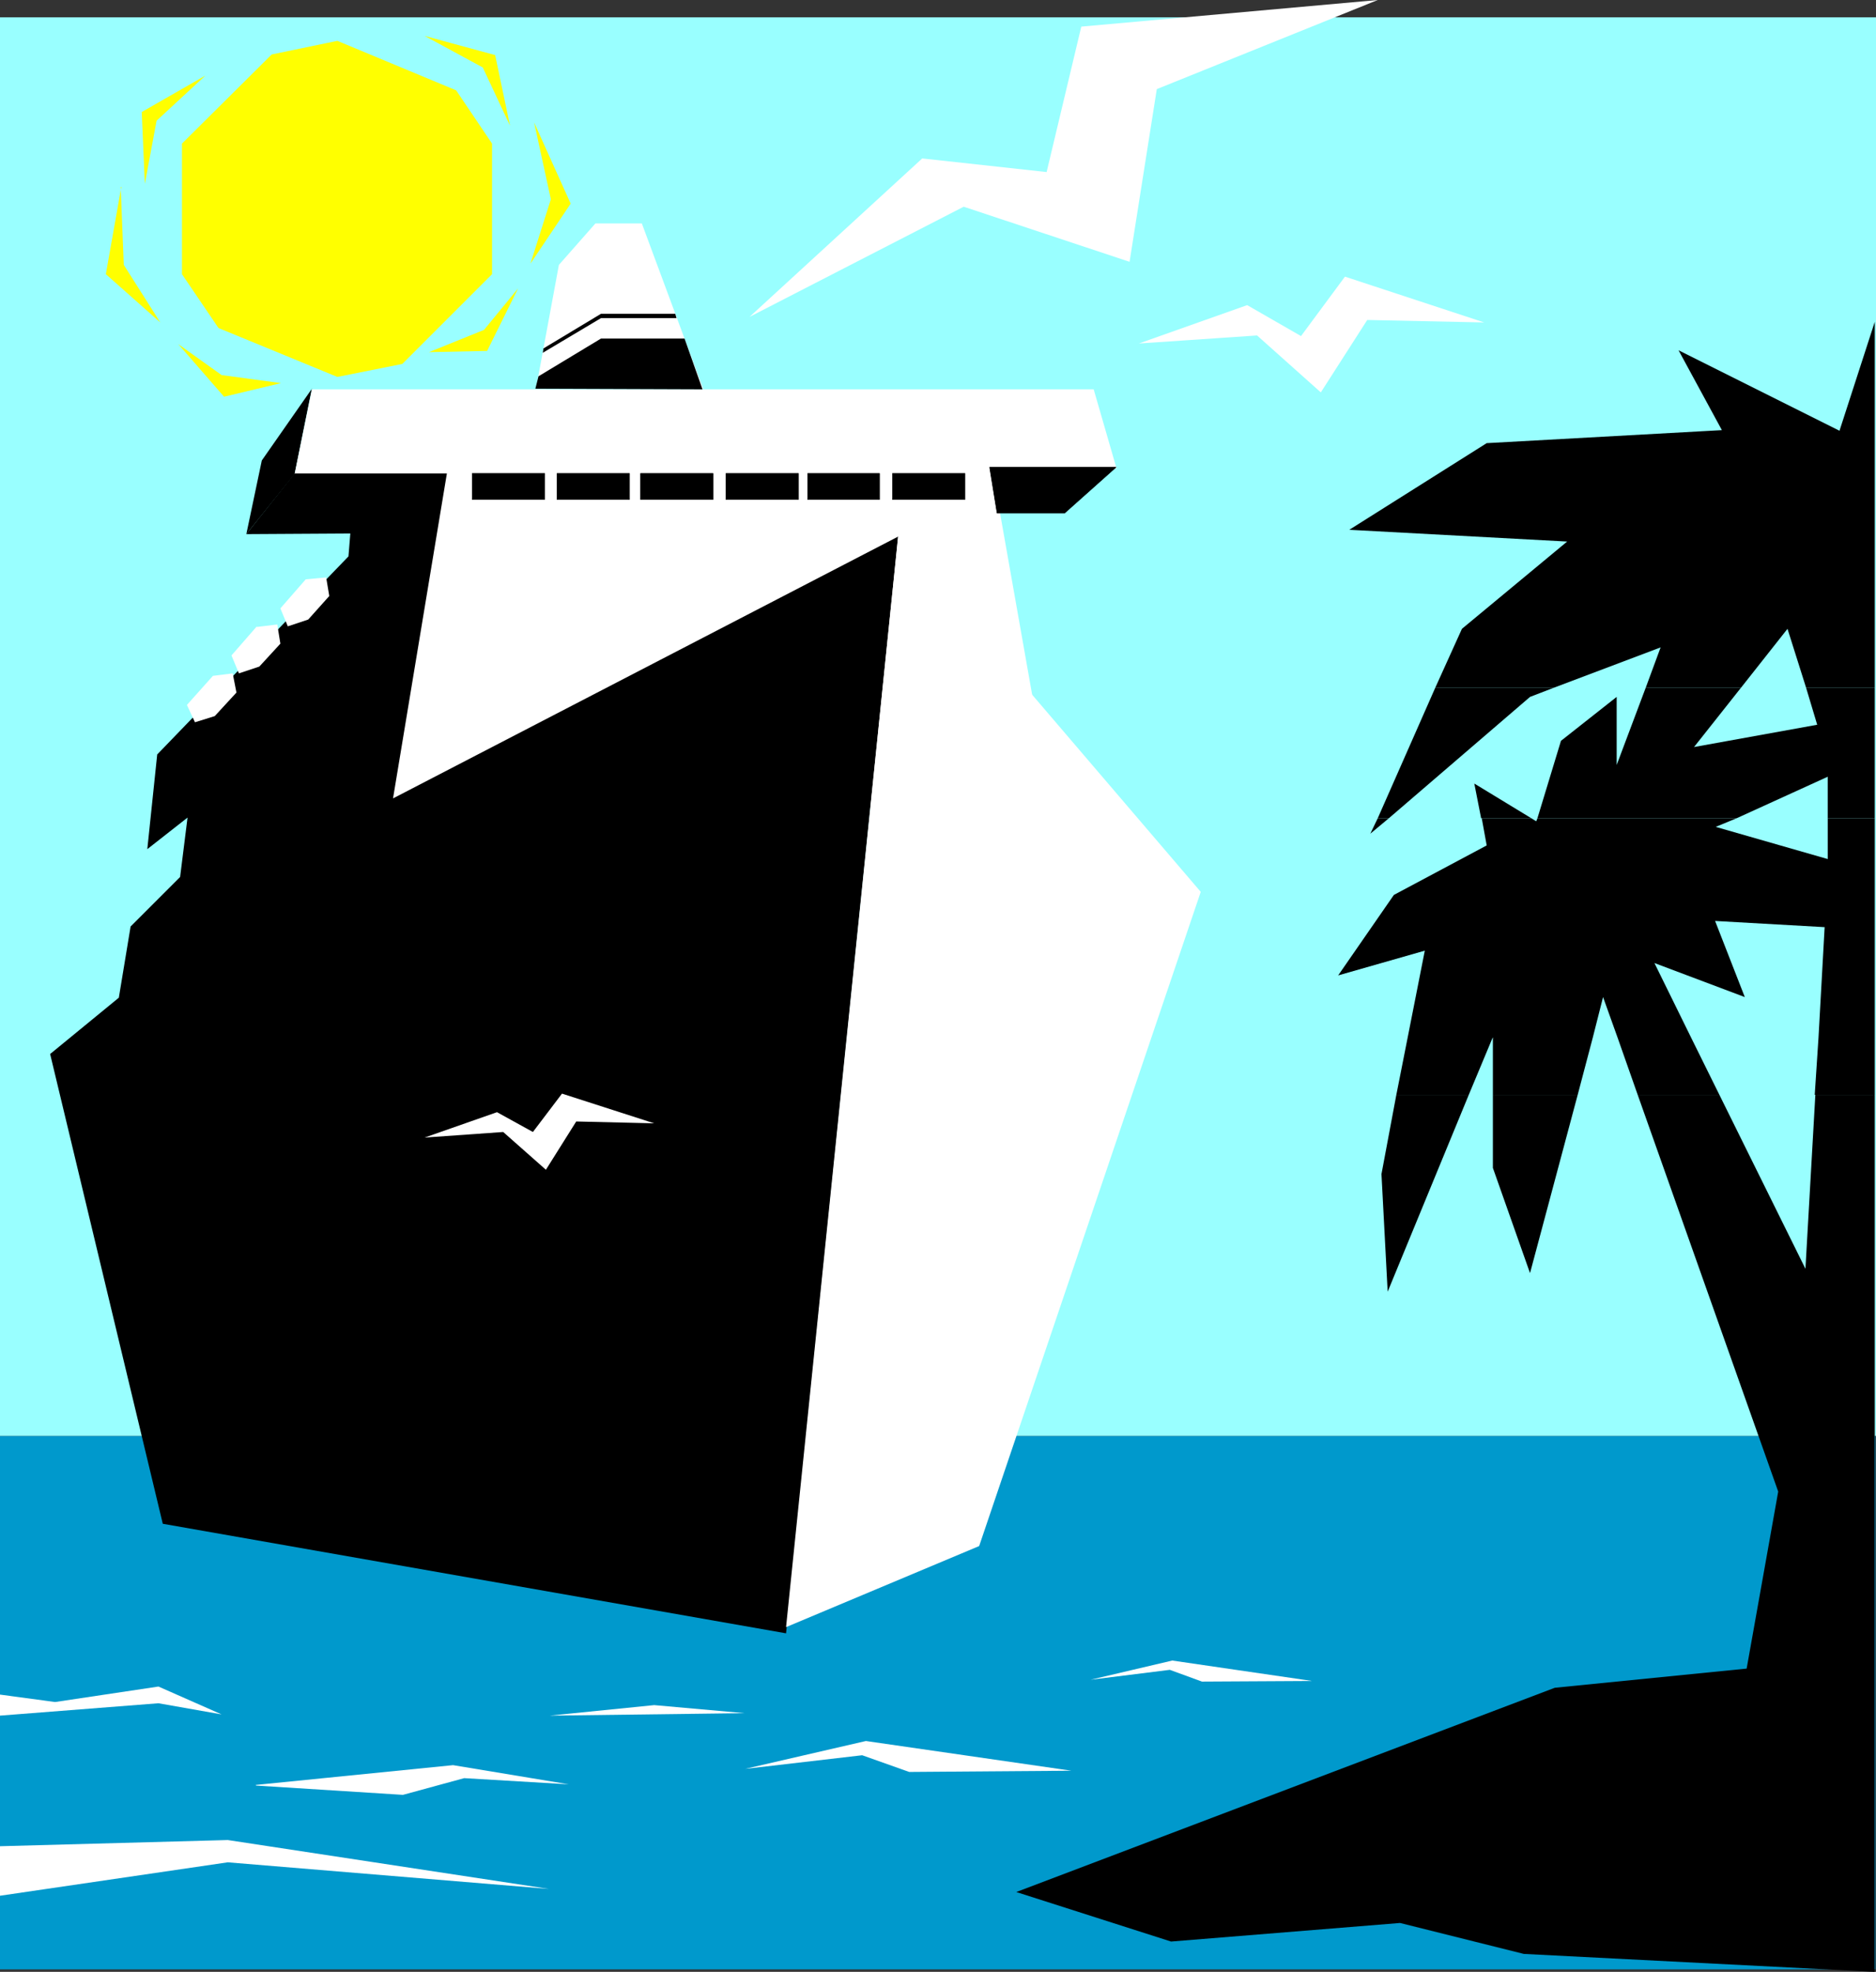 <?xml version="1.0" encoding="UTF-8" standalone="no"?>
<svg
   version="1.0"
   width="129.595mm"
   height="136.221mm"
   id="svg55"
   sodipodi:docname="Cruise Ship 03.wmf"
   xmlns:inkscape="http://www.inkscape.org/namespaces/inkscape"
   xmlns:sodipodi="http://sodipodi.sourceforge.net/DTD/sodipodi-0.dtd"
   xmlns="http://www.w3.org/2000/svg"
   xmlns:svg="http://www.w3.org/2000/svg">
  <rect width="100%" height="100%" fill="#333333" stroke="none"/>
  <sodipodi:namedview
     id="namedview55"
     pagecolor="#ffffff"
     bordercolor="#000000"
     borderopacity="0.25"
     inkscape:showpageshadow="2"
     inkscape:pageopacity="0.0"
     inkscape:pagecheckerboard="0"
     inkscape:deskcolor="#d1d1d1"
     inkscape:document-units="mm" />
  <defs
     id="defs1">
    <pattern
       id="WMFhbasepattern"
       patternUnits="userSpaceOnUse"
       width="6"
       height="6"
       x="0"
       y="0" />
  </defs>
  <path
     style="fill:#0099cc;fill-opacity:1;fill-rule:evenodd;stroke:none"
     d="M 489.647,514.205 H 0 V 374.908 h 489.647 z"
     id="path1" />
  <path
     style="fill:#99ffff;fill-opacity:1;fill-rule:evenodd;stroke:none"
     d="M 489.647,374.908 H 0 V 4.525 h 489.809 v 370.383 0 z"
     id="path2" />
  <path
     style="fill:#000000;fill-opacity:1;fill-rule:evenodd;stroke:none"
     d="m 81.446,101.322 -4.525,22.462 -12.605,15.675 4.04,-19.23 13.09,-18.745 v 0 z"
     id="path3" />
  <path
     style="fill:#ffff00;fill-opacity:1;fill-rule:evenodd;stroke:none"
     d="M 88.072,98.413 57.045,85.647 47.51,71.588 V 37.491 L 70.942,14.221 88.072,10.665 119.099,23.593 128.472,37.491 V 71.588 l -23.432,23.432 -16.968,3.394 z"
     id="path4" />
  <path
     style="fill:#ffffff;fill-opacity:1;fill-rule:evenodd;stroke:none"
     d="M 81.446,101.645 H 285.547 l 5.979,20.685 h -32.482 l 15.514,87.748 H 99.384 L 116.513,123.784 H 76.922 Z"
     id="path5" />
  <path
     style="fill:#000000;fill-opacity:1;fill-rule:evenodd;stroke:none"
     d="M 116.513,123.623 H 76.922 l -12.605,15.837 27.149,-0.162 -0.485,5.979 -49.934,51.711 -2.586,24.725 10.504,-8.242 -1.939,15.513 -12.928,12.928 -3.07,18.584 -17.938,14.705 29.411,122.653 162.731,28.603 29.25,-286.352 -131.865,68.356 14.059,-84.839 v 0 z"
     id="path6" />
  <path
     style="fill:#000000;fill-opacity:1;fill-rule:evenodd;stroke:none"
     d="m 291.364,122.007 -13.413,11.958 h -17.614 l -1.939,-11.958 h 32.966 z"
     id="path7" />
  <path
     style="fill:none;stroke:#000000;stroke-width:0.162px;stroke-linecap:round;stroke-linejoin:round;stroke-miterlimit:4;stroke-dasharray:none;stroke-opacity:1"
     d="m 291.364,122.007 -13.413,11.958 h -17.614 l -1.939,-11.958 h 32.966 v 0"
     id="path8" />
  <path
     style="fill:#ffffff;fill-opacity:1;fill-rule:evenodd;stroke:none"
     d="m 234.32,140.267 79.184,92.596 -57.853,170.809 -50.419,21.169 29.25,-284.574 v 0 z"
     id="path9" />
  <path
     style="fill:#000000;fill-opacity:1;fill-rule:evenodd;stroke:none"
     d="m 374.75,179.535 6.949,-15.352 27.472,-22.785 -56.883,-3.07 35.875,-22.624 61.408,-3.394 -11.312,-20.846 42.016,21.008 9.211,-28.441 v 95.504 h -17.938 l -4.848,-15.352 -12.12,15.352 h -24.886 l 3.878,-10.504 -27.795,10.504 h -31.027 z"
     id="path10" />
  <path
     style="fill:#000000;fill-opacity:1;fill-rule:evenodd;stroke:none"
     d="m 359.721,213.633 15.029,-34.097 h 31.027 l -6.302,2.424 -36.845,31.673 z"
     id="path11" />
  <path
     style="fill:#000000;fill-opacity:1;fill-rule:evenodd;stroke:none"
     d="m 386.708,213.633 -1.778,-9.049 14.867,9.049 h -12.928 v 0 z"
     id="path12" />
  <path
     style="fill:#000000;fill-opacity:1;fill-rule:evenodd;stroke:none"
     d="m 401.414,213.633 6.141,-20.2 14.544,-11.473 v 17.776 l 7.595,-20.2 h 24.886 l -12.282,15.513 32.158,-5.818 -2.909,-9.696 h 17.938 v 34.097 h -12.282 v -10.827 l -23.755,10.827 h -52.035 z"
     id="path13" />
  <path
     style="fill:#000000;fill-opacity:1;fill-rule:evenodd;stroke:none"
     d="m 367.478,271.162 4.525,-22.947 -22.624,6.464 14.544,-21.008 24.24,-12.928 -1.293,-7.11 h 12.928 l 1.293,0.808 0.323,-0.808 h 52.035 l -5.494,2.262 29.25,8.403 v -10.665 h 12.282 v 57.529 h -14.706 l 1.616,-29.088 -28.603,-1.616 7.757,19.877 -23.594,-8.888 9.696,19.715 h -19.23 l -3.878,-10.827 -2.747,10.827 h -26.018 v -0.323 l -0.162,0.323 h -22.139 z"
     id="path14" />
  <path
     style="fill:#000000;fill-opacity:1;fill-rule:evenodd;stroke:none"
     d="m 359.721,213.633 -1.939,4.04 4.848,-4.04 z"
     id="path15" />
  <path
     style="fill:#000000;fill-opacity:1;fill-rule:evenodd;stroke:none"
     d="m 364.569,285.867 2.909,-14.705 h 22.139 l -6.141,14.705 z"
     id="path16" />
  <path
     style="fill:#000000;fill-opacity:1;fill-rule:evenodd;stroke:none"
     d="m 389.779,285.867 v -14.705 h 26.018 l -3.878,14.705 h -22.139 z"
     id="path17" />
  <path
     style="fill:#000000;fill-opacity:1;fill-rule:evenodd;stroke:none"
     d="m 427.593,285.867 -5.171,-14.705 h 19.23 l 7.272,14.705 z"
     id="path18" />
  <path
     style="fill:#000000;fill-opacity:1;fill-rule:evenodd;stroke:none"
     d="m 473.811,285.867 0.97,-14.705 h 14.706 v 14.705 h -15.514 v 0 z"
     id="path19" />
  <path
     style="fill:#000000;fill-opacity:1;fill-rule:evenodd;stroke:none"
     d="m 364.569,285.867 -3.878,20.685 1.616,30.704 21.17,-51.388 z"
     id="path20" />
  <path
     style="fill:#000000;fill-opacity:1;fill-rule:evenodd;stroke:none"
     d="m 389.779,285.867 v 19.069 l 9.696,27.472 12.443,-46.54 h -22.139 z"
     id="path21" />
  <path
     style="fill:#000000;fill-opacity:1;fill-rule:evenodd;stroke:none"
     d="m 427.593,285.867 36.683,103.584 -8.242,46.217 -50.096,5.01 -140.592,53.327 40.4,12.928 59.792,-4.848 32.32,8.08 91.627,4.686 V 285.867 h -15.514 l -2.586,45.409 -22.462,-45.409 z"
     id="path22" />
  <path
     style="fill:#ffffff;fill-opacity:1;fill-rule:evenodd;stroke:none"
     d="m 66.741,466.049 51.55,-5.171 30.219,5.01 -27.31,-1.616 -15.998,4.363 -38.299,-2.424 v 0 z"
     id="path23" />
  <path
     style="fill:#ffffff;fill-opacity:1;fill-rule:evenodd;stroke:none"
     d="m 342.592,438.9 -36.522,-5.333 -21.331,5.01 20.685,-2.586 8.403,3.07 28.765,-0.162 z"
     id="path24" />
  <path
     style="fill:#ffffff;fill-opacity:1;fill-rule:evenodd;stroke:none"
     d="m 279.729,462.332 -53.651,-7.757 -31.512,7.272 30.542,-3.555 12.282,4.363 z"
     id="path25" />
  <path
     style="fill:#ffffff;fill-opacity:1;fill-rule:evenodd;stroke:none"
     d="M 0,482.047 59.469,480.431 143.339,493.197 59.469,486.249 0,494.975 v -12.928 z"
     id="path26" />
  <path
     style="fill:#ffffff;fill-opacity:1;fill-rule:evenodd;stroke:none"
     d="M 195.697,82.738 240.784,41.369 273.265,44.924 282.315,6.949 359.721,0 302.03,23.27 294.92,68.356 251.611,53.974 Z"
     id="path27" />
  <path
     style="fill:#ffffff;fill-opacity:1;fill-rule:evenodd;stroke:none"
     d="M 297.344,89.687 325.624,79.668 339.683,87.748 351.156,72.234 387.516,84.193 356.974,83.546 344.854,102.453 328.209,87.586 Z"
     id="path28" />
  <path
     style="fill:#ffffff;fill-opacity:1;fill-rule:evenodd;stroke:none"
     d="m 110.857,297.017 18.907,-6.626 9.373,5.171 7.595,-10.019 24.078,7.757 -20.362,-0.485 -7.918,12.605 -11.15,-9.857 z"
     id="path29" />
  <path
     style="fill:#ffffff;fill-opacity:1;fill-rule:evenodd;stroke:none"
     d="m 0,447.95 41.37,-3.232 16.483,2.909 -16.483,-7.272 -26.987,4.04 L 0,442.456 v 5.494 z"
     id="path30" />
  <path
     style="fill:#ffffff;fill-opacity:1;fill-rule:evenodd;stroke:none"
     d="m 143.501,447.95 27.31,-2.747 23.594,2.101 -50.904,0.646 z"
     id="path31" />
  <path
     style="fill:#ffffff;fill-opacity:1;fill-rule:evenodd;stroke:none"
     d="m 79.83,151.256 -6.626,7.595 1.939,4.686 5.333,-1.778 5.494,-6.141 -0.808,-4.848 z"
     id="path32" />
  <path
     style="fill:#ffffff;fill-opacity:1;fill-rule:evenodd;stroke:none"
     d="m 67.064,163.537 -6.626,7.595 1.939,4.686 5.333,-1.778 5.494,-5.979 -0.808,-5.01 -5.333,0.646 v 0 z"
     id="path33" />
  <path
     style="fill:#ffffff;fill-opacity:1;fill-rule:evenodd;stroke:none"
     d="m 55.59,176.465 -6.787,7.595 2.101,4.525 5.171,-1.616 5.656,-6.141 -0.97,-5.01 -5.171,0.646 z"
     id="path34" />
  <path
     style="fill:#000000;fill-opacity:1;fill-rule:evenodd;stroke:none"
     d="m 142.046,130.41 h -18.746 v -6.787 h 18.907 v 6.787 0 z"
     id="path35" />
  <path
     style="fill:none;stroke:#000000;stroke-width:0.162px;stroke-linecap:round;stroke-linejoin:round;stroke-miterlimit:4;stroke-dasharray:none;stroke-opacity:1"
     d="m 142.046,130.41 h -18.746 v -6.787 h 18.907 v 6.787 0"
     id="path36" />
  <path
     style="fill:#000000;fill-opacity:1;fill-rule:evenodd;stroke:none"
     d="m 186.163,130.41 h -18.907 v -6.787 h 18.907 z"
     id="path37" />
  <path
     style="fill:none;stroke:#000000;stroke-width:0.162px;stroke-linecap:round;stroke-linejoin:round;stroke-miterlimit:4;stroke-dasharray:none;stroke-opacity:1"
     d="m 186.163,130.41 h -18.907 v -6.787 h 18.907 v 6.787 0"
     id="path38" />
  <path
     style="fill:#000000;fill-opacity:1;fill-rule:evenodd;stroke:none"
     d="m 229.633,130.41 h -18.746 v -6.787 h 18.746 z"
     id="path39" />
  <path
     style="fill:none;stroke:#000000;stroke-width:0.162px;stroke-linecap:round;stroke-linejoin:round;stroke-miterlimit:4;stroke-dasharray:none;stroke-opacity:1"
     d="m 229.633,130.41 h -18.746 v -6.787 h 18.746 v 6.787 0"
     id="path40" />
  <path
     style="fill:#000000;fill-opacity:1;fill-rule:evenodd;stroke:none"
     d="m 164.347,130.41 h -18.907 v -6.787 h 18.907 z"
     id="path41" />
  <path
     style="fill:none;stroke:#000000;stroke-width:0.162px;stroke-linecap:round;stroke-linejoin:round;stroke-miterlimit:4;stroke-dasharray:none;stroke-opacity:1"
     d="m 164.347,130.41 h -18.907 v -6.787 h 18.907 v 6.787 0"
     id="path42" />
  <path
     style="fill:#000000;fill-opacity:1;fill-rule:evenodd;stroke:none"
     d="m 208.464,130.41 h -18.907 v -6.787 h 18.907 z"
     id="path43" />
  <path
     style="fill:none;stroke:#000000;stroke-width:0.162px;stroke-linecap:round;stroke-linejoin:round;stroke-miterlimit:4;stroke-dasharray:none;stroke-opacity:1"
     d="m 208.464,130.41 h -18.907 v -6.787 h 18.907 v 6.787 0"
     id="path44" />
  <path
     style="fill:#000000;fill-opacity:1;fill-rule:evenodd;stroke:none"
     d="m 251.934,130.41 h -18.907 v -6.787 h 18.907 z"
     id="path45" />
  <path
     style="fill:none;stroke:#000000;stroke-width:0.162px;stroke-linecap:round;stroke-linejoin:round;stroke-miterlimit:4;stroke-dasharray:none;stroke-opacity:1"
     d="m 251.934,130.41 h -18.907 v -6.787 h 18.907 v 6.787 0"
     id="path46" />
  <path
     style="fill:#ffff00;fill-opacity:1;fill-rule:evenodd;stroke:none"
     d="M 53.651,19.715 40.885,31.512 37.814,47.995 37.006,29.249 Z"
     id="path47" />
  <path
     style="fill:#ffff00;fill-opacity:1;fill-rule:evenodd;stroke:none"
     d="m 110.857,9.373 15.19,8.242 7.11,15.19 -3.878,-18.422 z"
     id="path48" />
  <path
     style="fill:#ffff00;fill-opacity:1;fill-rule:evenodd;stroke:none"
     d="m 46.541,89.849 11.312,8.08 15.514,2.101 -14.867,3.555 -11.958,-13.736 z"
     id="path49" />
  <path
     style="fill:#ffff00;fill-opacity:1;fill-rule:evenodd;stroke:none"
     d="m 135.259,75.305 -8.888,10.827 -14.382,5.818 15.19,-0.323 8.08,-16.321 z"
     id="path50" />
  <path
     style="fill:#ffff00;fill-opacity:1;fill-rule:evenodd;stroke:none"
     d="M 31.512,48.803 32.32,69.164 41.854,84.193 27.634,71.588 31.674,48.803 v 0 z"
     id="path51" />
  <path
     style="fill:#ffff00;fill-opacity:1;fill-rule:evenodd;stroke:none"
     d="m 139.461,31.996 4.363,20.038 -5.333,16.806 10.504,-15.675 z"
     id="path52" />
  <path
     style="fill:#ffffff;fill-opacity:1;fill-rule:evenodd;stroke:none"
     d="m 139.945,101.484 5.979,-32.32 9.534,-10.827 h 12.12 l 15.998,43.147 z"
     id="path53" />
  <path
     style="fill:#000000;fill-opacity:1;fill-rule:evenodd;stroke:none"
     d="m 139.784,101.484 0.808,-3.232 16.322,-9.857 h 21.816 l 4.686,13.251 -43.632,-0.162 z"
     id="path54" />
  <path
     style="fill:#000000;fill-opacity:1;fill-rule:evenodd;stroke:none"
     d="m 176.629,83.061 -0.323,-1.131 h -19.392 l -15.029,9.049 -0.162,1.131 15.19,-9.049 h 19.877 v 0 z"
     id="path55" />
</svg>
